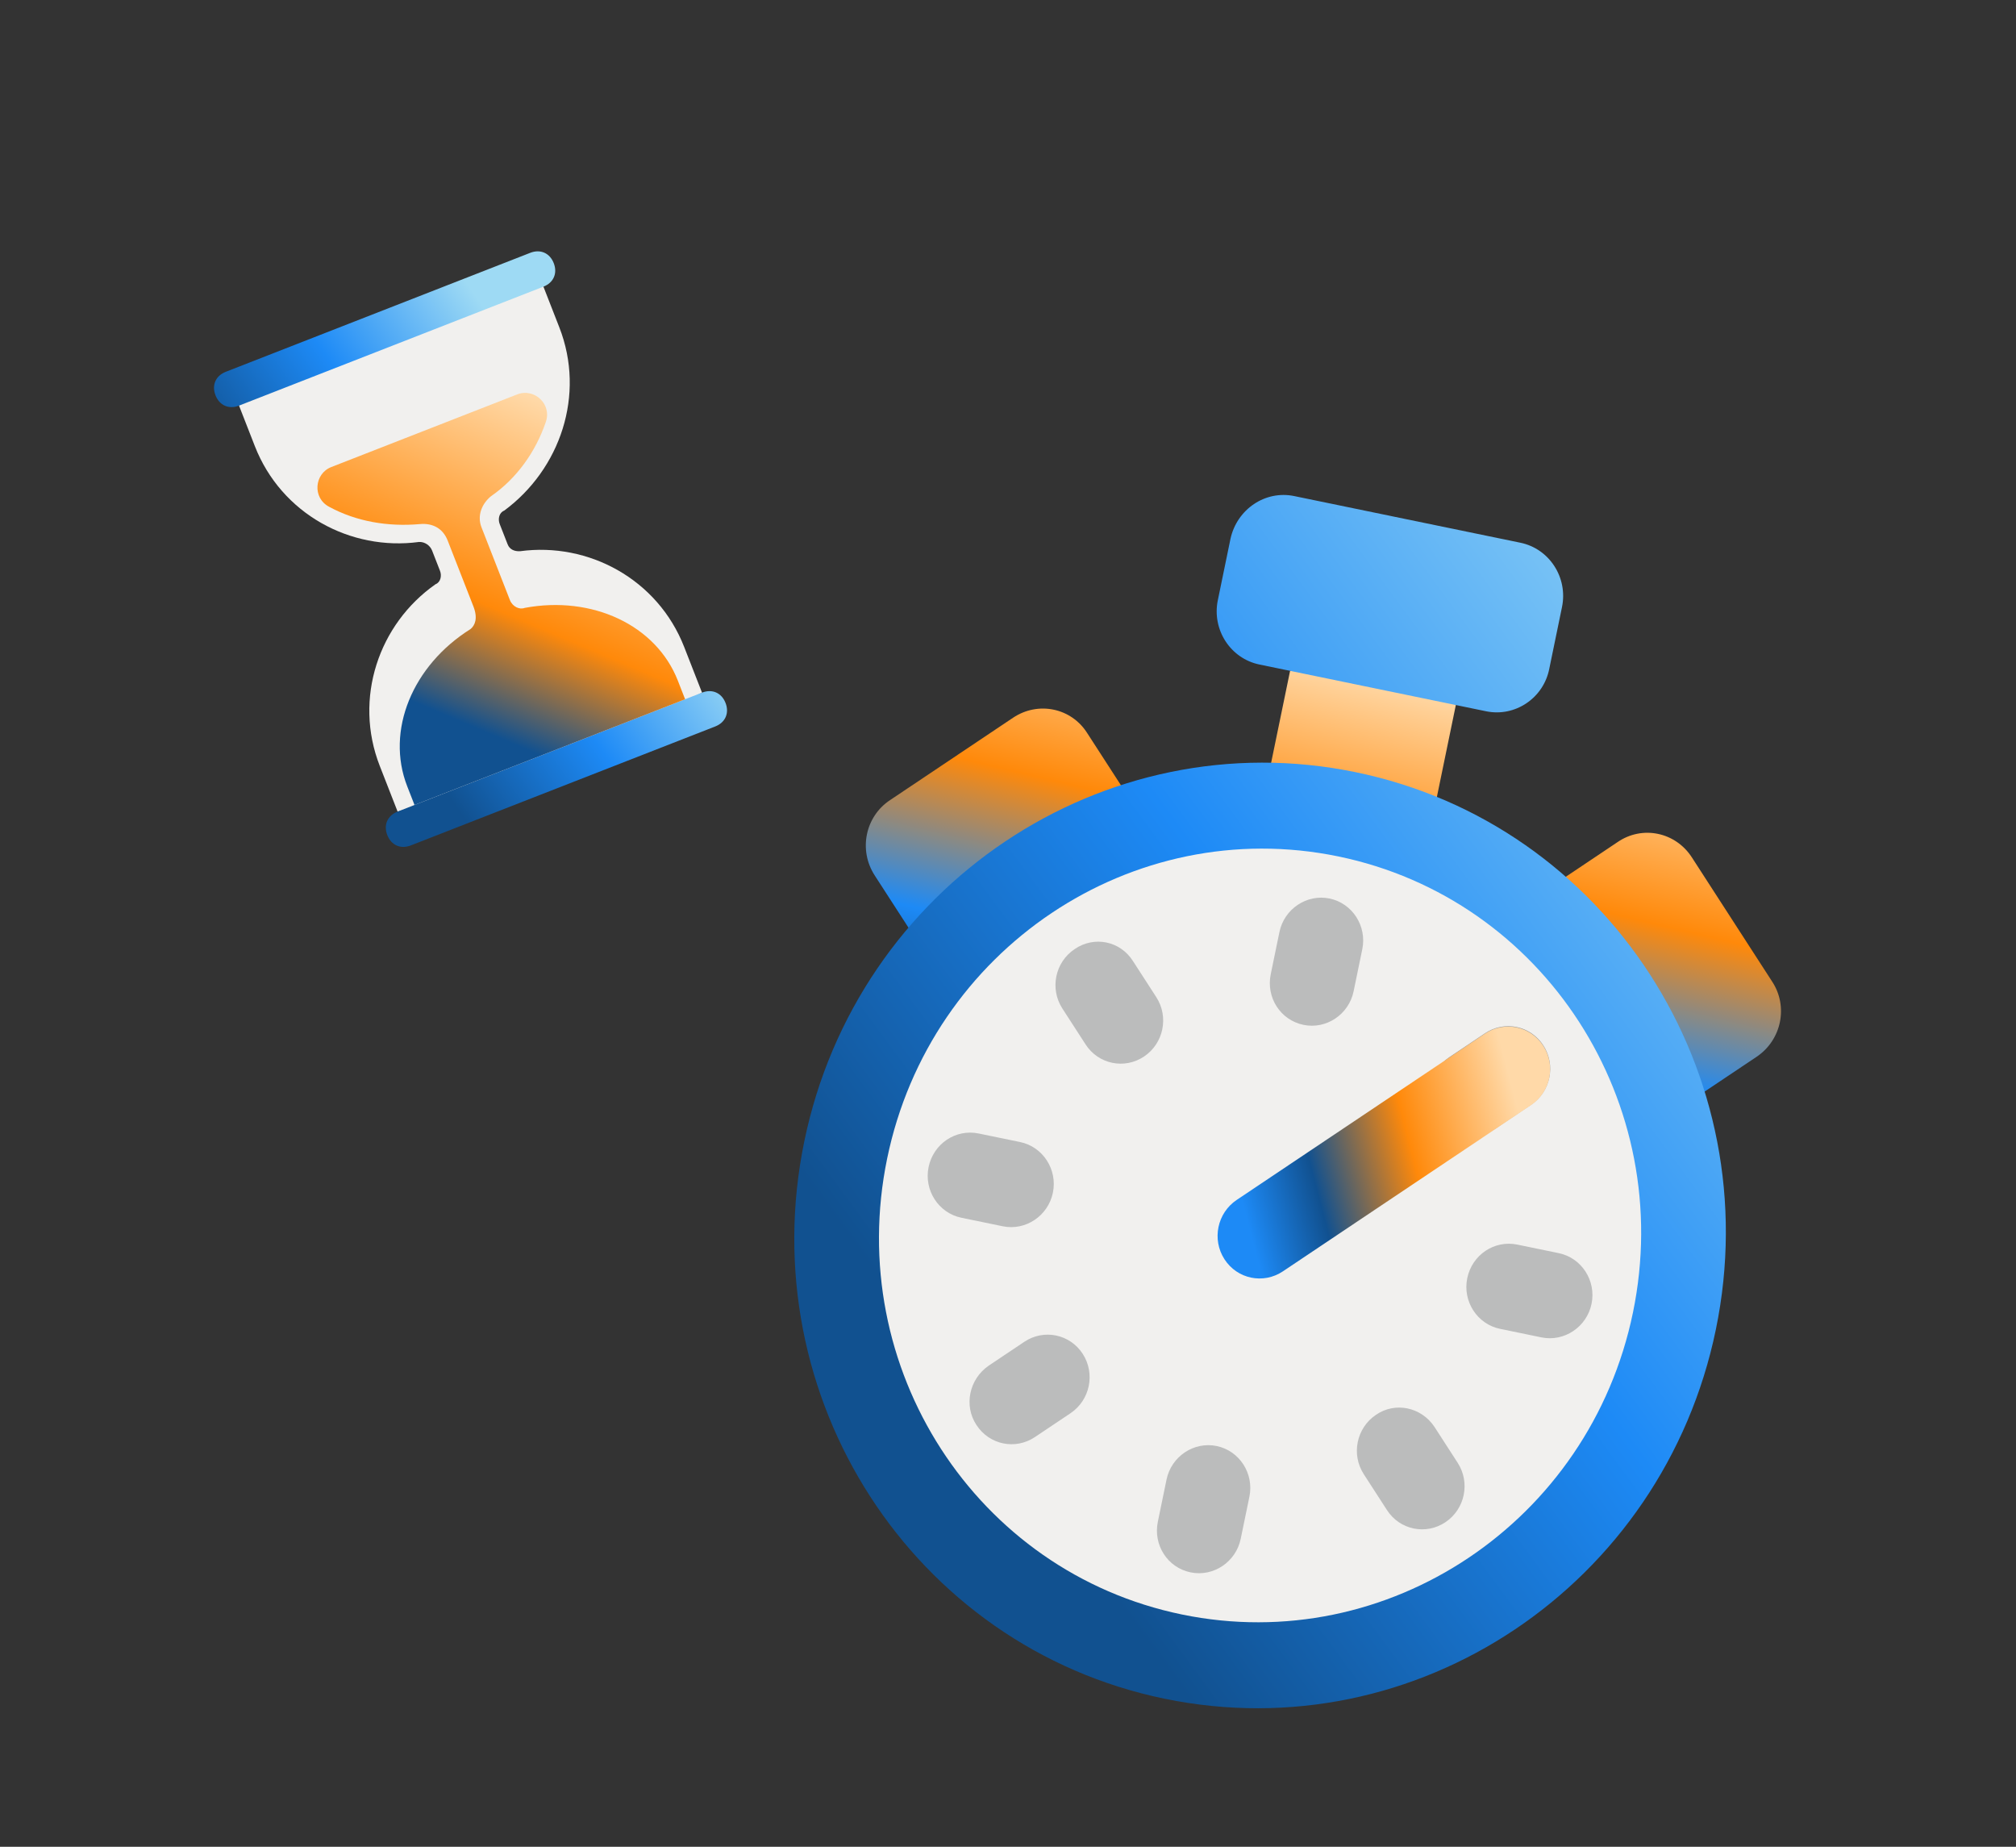 <svg width="321" height="294" viewBox="0 0 321 294" fill="none" xmlns="http://www.w3.org/2000/svg">
<rect x="0" y="0" width="321" height="294" fill="#333333" stroke="none"/>
<g clip-path="url(#clip0_2301_7728)">
<g clip-path="url(#clip1_2301_7728)">
<path d="M231.807 112.239L219.994 102.813L205.416 106.797L201.268 126.911L227.659 132.353L231.807 112.239ZM176.006 137.009L156.454 150.102C152.464 152.774 147.186 151.685 144.644 147.666L139.273 139.359C136.665 135.326 137.771 129.962 141.748 127.357L161.3 114.265C165.29 111.593 170.568 112.681 173.109 116.7L178.533 125.088C181.102 128.973 179.982 134.404 176.006 137.009ZM259.575 171.368L246.799 151.608C244.177 147.642 245.297 142.212 249.274 139.607L257.573 134.049C261.497 131.363 266.775 132.452 269.383 136.484L282.16 156.244C284.781 160.21 283.675 165.574 279.685 168.246L271.385 173.803C267.461 176.489 262.183 175.401 259.575 171.368Z" fill="url(#paint0_linear_2301_7728)"/>
<path d="M200.534 105.79L236.623 113.232C241.241 114.185 245.79 111.139 246.692 106.432L248.711 96.643C249.679 91.95 246.706 87.353 242.088 86.4L206.064 78.971C201.446 78.019 196.963 81.078 195.929 85.758L193.911 95.547C192.943 100.24 195.915 104.837 200.534 105.79ZM273.211 211.645C264.811 252.377 225.509 278.696 185.427 270.43C145.345 262.164 119.662 222.443 128.062 181.712C136.462 140.98 175.764 114.661 215.846 122.927C255.928 131.193 281.611 170.914 273.211 211.645Z" fill="url(#paint1_linear_2301_7728)"/>
<path d="M188.192 257.021C220.986 263.784 253.143 242.251 260.015 208.925C266.888 175.599 245.875 143.1 213.081 136.337C180.286 129.574 148.13 151.108 141.257 184.434C134.385 217.76 155.398 250.258 188.192 257.021Z" fill="#F1F0EE"/>
<path d="M230.77 168.293L236.436 164.499C239.549 162.415 243.705 163.272 245.739 166.417C247.773 169.563 246.902 173.787 243.789 175.871L238.123 179.665C235.011 181.749 230.854 180.892 228.821 177.747C226.773 174.668 227.658 170.377 230.77 168.293Z" fill="#9B9B9B"/>
<path d="M202.335 155.09L203.717 148.385C204.478 144.698 208.069 142.293 211.698 143.041C215.326 143.79 217.673 147.419 216.913 151.106L215.53 157.811C214.77 161.499 211.178 163.904 207.55 163.155C203.855 162.393 201.574 158.777 202.335 155.09ZM184.36 242.25L185.742 235.546C186.503 231.858 190.094 229.453 193.723 230.202C197.352 230.95 199.698 234.579 198.938 238.267L197.555 244.972C196.795 248.659 193.203 251.064 189.575 250.316C185.88 249.554 183.599 245.938 184.36 242.25ZM248.203 199.498L241.605 198.138C237.91 197.376 234.385 199.794 233.625 203.482C232.864 207.169 235.211 210.798 238.84 211.547L245.437 212.907C249.066 213.656 252.657 211.251 253.417 207.563C254.178 203.876 251.831 200.246 248.203 199.498ZM155.835 180.449L162.433 181.81C166.062 182.558 168.408 186.188 167.648 189.875C166.888 193.563 163.296 195.968 159.668 195.219L153.07 193.859C149.441 193.11 147.095 189.481 147.855 185.794C148.616 182.106 152.141 179.688 155.835 180.449ZM232.102 232.875L228.4 227.148C226.3 223.989 222.144 223.132 219.097 225.23C215.985 227.314 215.114 231.538 217.148 234.684L220.85 240.41C222.884 243.555 227.041 244.413 230.153 242.328C233.265 240.244 234.136 236.02 232.102 232.875ZM180.408 153.015L184.111 158.741C186.145 161.887 185.274 166.111 182.161 168.195C179.049 170.279 174.892 169.422 172.859 166.276L169.156 160.55C167.122 157.404 167.993 153.181 171.106 151.096C174.232 148.945 178.388 149.802 180.408 153.015ZM163.097 213.611L157.431 217.405C154.305 219.557 153.434 223.781 155.481 226.859C157.515 230.004 161.672 230.862 164.784 228.777L170.45 224.983C173.562 222.899 174.433 218.675 172.4 215.53C170.366 212.384 166.209 211.527 163.097 213.611Z" fill="#BBBCBC"/>
<path d="M194.97 200.473C192.936 197.328 193.808 193.104 196.92 191.02L236.423 164.567C239.535 162.483 243.691 163.34 245.725 166.485C247.759 169.631 246.888 173.855 243.776 175.939L204.273 202.392C201.161 204.476 197.004 203.619 194.97 200.473Z" fill="url(#paint2_linear_2301_7728)"/>
</g>
<g clip-path="url(#clip2_2301_7728)">
<path d="M89.054 52.099L86.424 45.367L61.768 53.759L37.953 64.304L40.583 71.037C44.792 81.808 55.803 87.748 66.714 86.279C67.627 86.233 68.481 86.83 68.797 87.638L70.059 90.87C70.375 91.677 70.152 92.696 69.344 93.011C60.328 99.328 56.26 111.16 60.468 121.931L63.309 129.202L88.596 122.426L111.78 110.264L108.939 102.993C104.731 92.222 93.719 86.281 82.808 87.751C81.895 87.797 81.146 87.469 80.831 86.661L79.568 83.43C79.252 82.622 79.475 81.603 80.283 81.288C89.195 74.702 93.263 62.87 89.054 52.099Z" fill="#F1F0EE"/>
<path d="M38.058 64.574L86.529 45.636C88.145 45.005 88.801 43.507 88.17 41.891C87.539 40.275 86.041 39.619 84.425 40.25L35.954 59.188C34.338 59.819 33.682 61.317 34.313 62.933C34.945 64.549 36.443 65.205 38.058 64.574ZM65.413 134.588L113.884 115.65C115.5 115.018 116.156 113.521 115.525 111.905C114.893 110.289 113.396 109.633 111.78 110.264L63.309 129.202C61.693 129.833 61.037 131.331 61.668 132.947C62.299 134.563 63.797 135.219 65.413 134.588Z" fill="url(#paint3_linear_2301_7728)"/>
<path d="M81.189 95.522L76.665 83.943C75.929 82.058 76.749 80.185 78.154 79.016C82.311 76.15 85.298 71.879 86.893 67.221C87.936 64.33 85.058 61.73 82.365 62.782C74.556 65.833 60.553 71.304 52.744 74.355C50.051 75.407 49.698 79.27 52.425 80.688C56.754 83.031 61.74 83.876 66.844 83.434C68.94 83.236 70.543 84.162 71.279 86.047L75.383 96.549C76.119 98.434 75.627 99.558 74.924 100.142C65.697 105.92 61.372 116.301 64.844 125.187L66.002 128.149L109.087 111.316L107.93 108.354C104.458 99.467 94.241 94.768 83.541 96.776C82.734 97.091 81.61 96.599 81.189 95.522Z" fill="url(#paint4_linear_2301_7728)"/>
</g>
</g>
<defs>
<linearGradient id="paint0_linear_2301_7728" x1="205.656" y1="187.343" x2="224.675" y2="107.539" gradientUnits="userSpaceOnUse">
<stop offset="0.122" stop-color="#115190"/>
<stop offset="0.339" stop-color="#1D8AF6"/>
<stop offset="0.641" stop-color="#FF890A"/>
<stop offset="0.981" stop-color="#FFD9A8"/>
</linearGradient>
<linearGradient id="paint1_linear_2301_7728" x1="297.021" y1="101.945" x2="113.49" y2="237.179" gradientUnits="userSpaceOnUse">
<stop stop-color="#9EDAF4"/>
<stop offset="0.465" stop-color="#1D8AF6"/>
<stop offset="0.819" stop-color="#115190"/>
</linearGradient>
<linearGradient id="paint2_linear_2301_7728" x1="200.23" y1="200.653" x2="244.912" y2="189.06" gradientUnits="userSpaceOnUse">
<stop stop-color="#1D8AF6"/>
<stop offset="0.259" stop-color="#115190"/>
<stop offset="0.609" stop-color="#FF890A"/>
<stop offset="1" stop-color="#FFD9A8"/>
</linearGradient>
<linearGradient id="paint3_linear_2301_7728" x1="105.465" y1="86.209" x2="63.555" y2="115.511" gradientUnits="userSpaceOnUse">
<stop offset="0.038" stop-color="#9EDAF4"/>
<stop offset="0.528" stop-color="#1D8AF6"/>
<stop offset="1" stop-color="#115190"/>
</linearGradient>
<linearGradient id="paint4_linear_2301_7728" x1="64.326" y1="123.648" x2="89.111" y2="65.044" gradientUnits="userSpaceOnUse">
<stop offset="0.182" stop-color="#115190"/>
<stop offset="0.476" stop-color="#FF890A"/>
<stop offset="1" stop-color="#FFD9A8"/>
</linearGradient>
<clipPath id="clip0_2301_7728">
<rect width="319.667" height="293" fill="white" transform="translate(0.667 0.5)"/>
</clipPath>
<clipPath id="clip1_2301_7728">
<rect width="215.568" height="219.064" fill="white" transform="translate(121.246 47.5) rotate(11.653)"/>
</clipPath>
<clipPath id="clip2_2301_7728">
<rect width="92.514" height="92.514" fill="white" transform="translate(15 61.167) rotate(-21.341)"/>
</clipPath>
</defs>
</svg>
